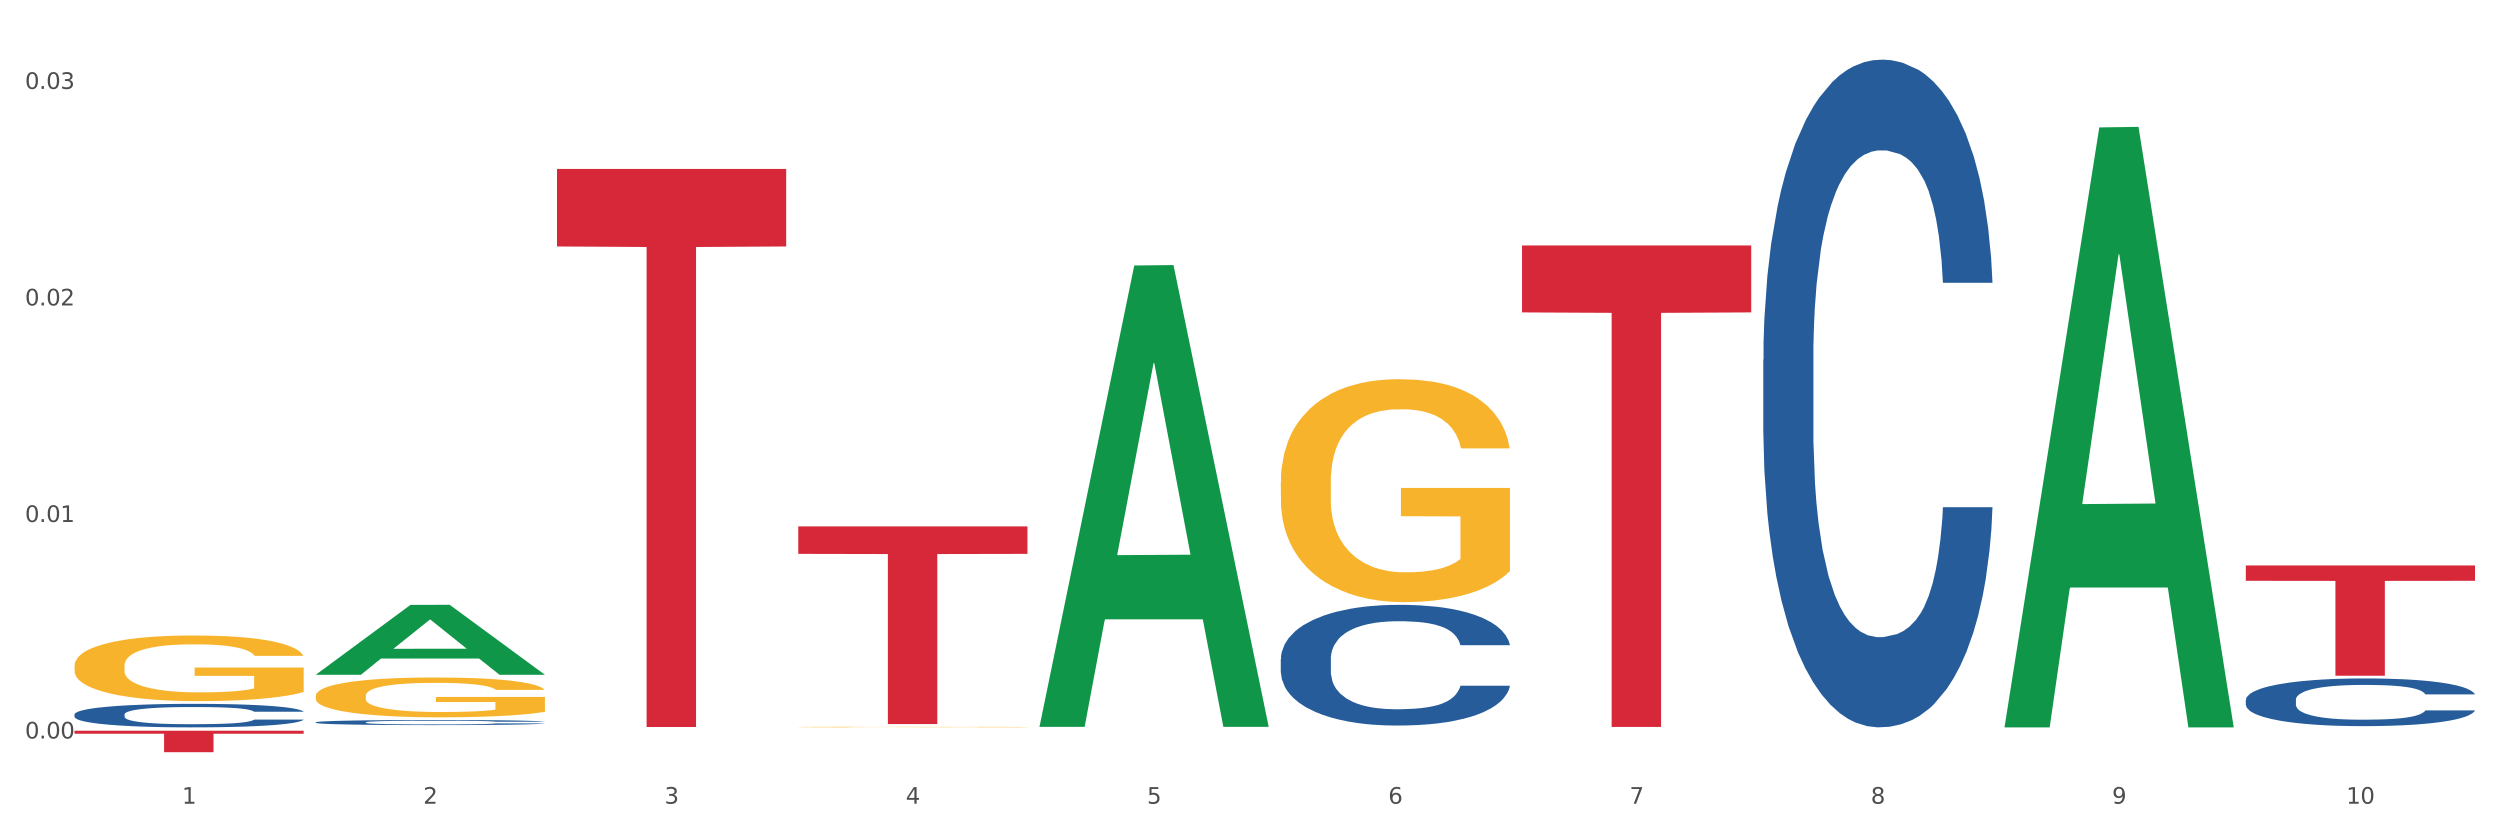 <?xml version="1.0" encoding="utf-8" standalone="no"?>
<!DOCTYPE svg PUBLIC "-//W3C//DTD SVG 1.1//EN"
  "http://www.w3.org/Graphics/SVG/1.1/DTD/svg11.dtd">
<svg xmlns:xlink="http://www.w3.org/1999/xlink" width="1080pt" height="360pt" viewBox="0 0 1080 360" xmlns="http://www.w3.org/2000/svg" version="1.1">
 <rect x="0" y="0" width="1080" height="360" fill="#333333" stroke="none"/>
 <defs>
  <style type="text/css">*{stroke-linejoin: round; stroke-linecap: butt}</style>
 </defs>
 <g id="figure_1">
  <g id="patch_1">
   <path d="M 0 360 
L 1080 360 
L 1080 0 
L 0 0 
z
" style="fill: #ffffff; stroke: #ffffff; stroke-linejoin: miter"/>
  </g>
  <g id="axes_1">
   <g id="matplotlib.axis_1">
    <g id="xtick_1">
     <g id="text_1">
      <!-- 1 -->
      <g style="fill: #4d4d4d" transform="translate(78.627 347.204) scale(0.096 -0.096)">
       <defs>
        <path id="DejaVuSans-31" d="M 794 531 
L 1825 531 
L 1825 4091 
L 703 3866 
L 703 4441 
L 1819 4666 
L 2450 4666 
L 2450 531 
L 3481 531 
L 3481 0 
L 794 0 
L 794 531 
z
" transform="scale(0.016)"/>
       </defs>
       <use xlink:href="#DejaVuSans-31"/>
      </g>
     </g>
    </g>
    <g id="xtick_2">
     <g id="text_2">
      <!-- 2 -->
      <g style="fill: #4d4d4d" transform="translate(182.851 347.204) scale(0.096 -0.096)">
       <defs>
        <path id="DejaVuSans-32" d="M 1228 531 
L 3431 531 
L 3431 0 
L 469 0 
L 469 531 
Q 828 903 1448 1529 
Q 2069 2156 2228 2338 
Q 2531 2678 2651 2914 
Q 2772 3150 2772 3378 
Q 2772 3750 2511 3984 
Q 2250 4219 1831 4219 
Q 1534 4219 1204 4116 
Q 875 4013 500 3803 
L 500 4441 
Q 881 4594 1212 4672 
Q 1544 4750 1819 4750 
Q 2544 4750 2975 4387 
Q 3406 4025 3406 3419 
Q 3406 3131 3298 2873 
Q 3191 2616 2906 2266 
Q 2828 2175 2409 1742 
Q 1991 1309 1228 531 
z
" transform="scale(0.016)"/>
       </defs>
       <use xlink:href="#DejaVuSans-32"/>
      </g>
     </g>
    </g>
    <g id="xtick_3">
     <g id="text_3">
      <!-- 3 -->
      <g style="fill: #4d4d4d" transform="translate(287.074 347.204) scale(0.096 -0.096)">
       <defs>
        <path id="DejaVuSans-33" d="M 2597 2516 
Q 3050 2419 3304 2112 
Q 3559 1806 3559 1356 
Q 3559 666 3084 287 
Q 2609 -91 1734 -91 
Q 1441 -91 1130 -33 
Q 819 25 488 141 
L 488 750 
Q 750 597 1062 519 
Q 1375 441 1716 441 
Q 2309 441 2620 675 
Q 2931 909 2931 1356 
Q 2931 1769 2642 2001 
Q 2353 2234 1838 2234 
L 1294 2234 
L 1294 2753 
L 1863 2753 
Q 2328 2753 2575 2939 
Q 2822 3125 2822 3475 
Q 2822 3834 2567 4026 
Q 2313 4219 1838 4219 
Q 1578 4219 1281 4162 
Q 984 4106 628 3988 
L 628 4550 
Q 988 4650 1302 4700 
Q 1616 4750 1894 4750 
Q 2613 4750 3031 4423 
Q 3450 4097 3450 3541 
Q 3450 3153 3228 2886 
Q 3006 2619 2597 2516 
z
" transform="scale(0.016)"/>
       </defs>
       <use xlink:href="#DejaVuSans-33"/>
      </g>
     </g>
    </g>
    <g id="xtick_4">
     <g id="text_4">
      <!-- 4 -->
      <g style="fill: #4d4d4d" transform="translate(391.298 347.204) scale(0.096 -0.096)">
       <defs>
        <path id="DejaVuSans-34" d="M 2419 4116 
L 825 1625 
L 2419 1625 
L 2419 4116 
z
M 2253 4666 
L 3047 4666 
L 3047 1625 
L 3713 1625 
L 3713 1100 
L 3047 1100 
L 3047 0 
L 2419 0 
L 2419 1100 
L 313 1100 
L 313 1709 
L 2253 4666 
z
" transform="scale(0.016)"/>
       </defs>
       <use xlink:href="#DejaVuSans-34"/>
      </g>
     </g>
    </g>
    <g id="xtick_5">
     <g id="text_5">
      <!-- 5 -->
      <g style="fill: #4d4d4d" transform="translate(495.522 347.204) scale(0.096 -0.096)">
       <defs>
        <path id="DejaVuSans-35" d="M 691 4666 
L 3169 4666 
L 3169 4134 
L 1269 4134 
L 1269 2991 
Q 1406 3038 1543 3061 
Q 1681 3084 1819 3084 
Q 2600 3084 3056 2656 
Q 3513 2228 3513 1497 
Q 3513 744 3044 326 
Q 2575 -91 1722 -91 
Q 1428 -91 1123 -41 
Q 819 9 494 109 
L 494 744 
Q 775 591 1075 516 
Q 1375 441 1709 441 
Q 2250 441 2565 725 
Q 2881 1009 2881 1497 
Q 2881 1984 2565 2268 
Q 2250 2553 1709 2553 
Q 1456 2553 1204 2497 
Q 953 2441 691 2322 
L 691 4666 
z
" transform="scale(0.016)"/>
       </defs>
       <use xlink:href="#DejaVuSans-35"/>
      </g>
     </g>
    </g>
    <g id="xtick_6">
     <g id="text_6">
      <!-- 6 -->
      <g style="fill: #4d4d4d" transform="translate(599.745 347.204) scale(0.096 -0.096)">
       <defs>
        <path id="DejaVuSans-36" d="M 2113 2584 
Q 1688 2584 1439 2293 
Q 1191 2003 1191 1497 
Q 1191 994 1439 701 
Q 1688 409 2113 409 
Q 2538 409 2786 701 
Q 3034 994 3034 1497 
Q 3034 2003 2786 2293 
Q 2538 2584 2113 2584 
z
M 3366 4563 
L 3366 3988 
Q 3128 4100 2886 4159 
Q 2644 4219 2406 4219 
Q 1781 4219 1451 3797 
Q 1122 3375 1075 2522 
Q 1259 2794 1537 2939 
Q 1816 3084 2150 3084 
Q 2853 3084 3261 2657 
Q 3669 2231 3669 1497 
Q 3669 778 3244 343 
Q 2819 -91 2113 -91 
Q 1303 -91 875 529 
Q 447 1150 447 2328 
Q 447 3434 972 4092 
Q 1497 4750 2381 4750 
Q 2619 4750 2861 4703 
Q 3103 4656 3366 4563 
z
" transform="scale(0.016)"/>
       </defs>
       <use xlink:href="#DejaVuSans-36"/>
      </g>
     </g>
    </g>
    <g id="xtick_7">
     <g id="text_7">
      <!-- 7 -->
      <g style="fill: #4d4d4d" transform="translate(703.969 347.204) scale(0.096 -0.096)">
       <defs>
        <path id="DejaVuSans-37" d="M 525 4666 
L 3525 4666 
L 3525 4397 
L 1831 0 
L 1172 0 
L 2766 4134 
L 525 4134 
L 525 4666 
z
" transform="scale(0.016)"/>
       </defs>
       <use xlink:href="#DejaVuSans-37"/>
      </g>
     </g>
    </g>
    <g id="xtick_8">
     <g id="text_8">
      <!-- 8 -->
      <g style="fill: #4d4d4d" transform="translate(808.193 347.204) scale(0.096 -0.096)">
       <defs>
        <path id="DejaVuSans-38" d="M 2034 2216 
Q 1584 2216 1326 1975 
Q 1069 1734 1069 1313 
Q 1069 891 1326 650 
Q 1584 409 2034 409 
Q 2484 409 2743 651 
Q 3003 894 3003 1313 
Q 3003 1734 2745 1975 
Q 2488 2216 2034 2216 
z
M 1403 2484 
Q 997 2584 770 2862 
Q 544 3141 544 3541 
Q 544 4100 942 4425 
Q 1341 4750 2034 4750 
Q 2731 4750 3128 4425 
Q 3525 4100 3525 3541 
Q 3525 3141 3298 2862 
Q 3072 2584 2669 2484 
Q 3125 2378 3379 2068 
Q 3634 1759 3634 1313 
Q 3634 634 3220 271 
Q 2806 -91 2034 -91 
Q 1263 -91 848 271 
Q 434 634 434 1313 
Q 434 1759 690 2068 
Q 947 2378 1403 2484 
z
M 1172 3481 
Q 1172 3119 1398 2916 
Q 1625 2713 2034 2713 
Q 2441 2713 2670 2916 
Q 2900 3119 2900 3481 
Q 2900 3844 2670 4047 
Q 2441 4250 2034 4250 
Q 1625 4250 1398 4047 
Q 1172 3844 1172 3481 
z
" transform="scale(0.016)"/>
       </defs>
       <use xlink:href="#DejaVuSans-38"/>
      </g>
     </g>
    </g>
    <g id="xtick_9">
     <g id="text_9">
      <!-- 9 -->
      <g style="fill: #4d4d4d" transform="translate(912.416 347.204) scale(0.096 -0.096)">
       <defs>
        <path id="DejaVuSans-39" d="M 703 97 
L 703 672 
Q 941 559 1184 500 
Q 1428 441 1663 441 
Q 2288 441 2617 861 
Q 2947 1281 2994 2138 
Q 2813 1869 2534 1725 
Q 2256 1581 1919 1581 
Q 1219 1581 811 2004 
Q 403 2428 403 3163 
Q 403 3881 828 4315 
Q 1253 4750 1959 4750 
Q 2769 4750 3195 4129 
Q 3622 3509 3622 2328 
Q 3622 1225 3098 567 
Q 2575 -91 1691 -91 
Q 1453 -91 1209 -44 
Q 966 3 703 97 
z
M 1959 2075 
Q 2384 2075 2632 2365 
Q 2881 2656 2881 3163 
Q 2881 3666 2632 3958 
Q 2384 4250 1959 4250 
Q 1534 4250 1286 3958 
Q 1038 3666 1038 3163 
Q 1038 2656 1286 2365 
Q 1534 2075 1959 2075 
z
" transform="scale(0.016)"/>
       </defs>
       <use xlink:href="#DejaVuSans-39"/>
      </g>
     </g>
    </g>
    <g id="xtick_10">
     <g id="text_10">
      <!-- 10 -->
      <g style="fill: #4d4d4d" transform="translate(1013.586 347.204) scale(0.096 -0.096)">
       <defs>
        <path id="DejaVuSans-30" d="M 2034 4250 
Q 1547 4250 1301 3770 
Q 1056 3291 1056 2328 
Q 1056 1369 1301 889 
Q 1547 409 2034 409 
Q 2525 409 2770 889 
Q 3016 1369 3016 2328 
Q 3016 3291 2770 3770 
Q 2525 4250 2034 4250 
z
M 2034 4750 
Q 2819 4750 3233 4129 
Q 3647 3509 3647 2328 
Q 3647 1150 3233 529 
Q 2819 -91 2034 -91 
Q 1250 -91 836 529 
Q 422 1150 422 2328 
Q 422 3509 836 4129 
Q 1250 4750 2034 4750 
z
" transform="scale(0.016)"/>
       </defs>
       <use xlink:href="#DejaVuSans-31"/>
       <use xlink:href="#DejaVuSans-30" transform="translate(63.623 0)"/>
      </g>
     </g>
    </g>
    <g id="xtick_11"/>
    <g id="xtick_12"/>
    <g id="xtick_13"/>
    <g id="xtick_14"/>
    <g id="xtick_15"/>
    <g id="xtick_16"/>
    <g id="xtick_17"/>
    <g id="xtick_18"/>
    <g id="xtick_19"/>
   </g>
   <g id="matplotlib.axis_2">
    <g id="ytick_1">
     <g id="text_11">
      <!-- 0.00 -->
      <g style="fill: #4d4d4d" transform="translate(10.8 319.031) scale(0.096 -0.096)">
       <defs>
        <path id="DejaVuSans-2e" d="M 684 794 
L 1344 794 
L 1344 0 
L 684 0 
L 684 794 
z
" transform="scale(0.016)"/>
       </defs>
       <use xlink:href="#DejaVuSans-30"/>
       <use xlink:href="#DejaVuSans-2e" transform="translate(63.623 0)"/>
       <use xlink:href="#DejaVuSans-30" transform="translate(95.41 0)"/>
       <use xlink:href="#DejaVuSans-30" transform="translate(159.033 0)"/>
      </g>
     </g>
    </g>
    <g id="ytick_2">
     <g id="text_12">
      <!-- 0.01 -->
      <g style="fill: #4d4d4d" transform="translate(10.8 225.491) scale(0.096 -0.096)">
       <use xlink:href="#DejaVuSans-30"/>
       <use xlink:href="#DejaVuSans-2e" transform="translate(63.623 0)"/>
       <use xlink:href="#DejaVuSans-30" transform="translate(95.41 0)"/>
       <use xlink:href="#DejaVuSans-31" transform="translate(159.033 0)"/>
      </g>
     </g>
    </g>
    <g id="ytick_3">
     <g id="text_13">
      <!-- 0.02 -->
      <g style="fill: #4d4d4d" transform="translate(10.8 131.952) scale(0.096 -0.096)">
       <use xlink:href="#DejaVuSans-30"/>
       <use xlink:href="#DejaVuSans-2e" transform="translate(63.623 0)"/>
       <use xlink:href="#DejaVuSans-30" transform="translate(95.41 0)"/>
       <use xlink:href="#DejaVuSans-32" transform="translate(159.033 0)"/>
      </g>
     </g>
    </g>
    <g id="ytick_4">
     <g id="text_14">
      <!-- 0.03 -->
      <g style="fill: #4d4d4d" transform="translate(10.8 38.413) scale(0.096 -0.096)">
       <use xlink:href="#DejaVuSans-30"/>
       <use xlink:href="#DejaVuSans-2e" transform="translate(63.623 0)"/>
       <use xlink:href="#DejaVuSans-30" transform="translate(95.41 0)"/>
       <use xlink:href="#DejaVuSans-33" transform="translate(159.033 0)"/>
      </g>
     </g>
    </g>
    <g id="ytick_5"/>
    <g id="ytick_6"/>
    <g id="ytick_7"/>
   </g>
   <g id="PolyCollection_1">
    <path d="M 136.399 291.465 
L 136.501 291.436 
L 177.331 261.305 
L 194.275 261.277 
L 235.411 291.521 
L 215.813 291.521 
L 206.932 284.479 
L 164.775 284.479 
L 164.469 284.592 
L 155.895 291.521 
L 136.399 291.521 
L 136.399 291.465 
L 170.083 280.275 
L 201.624 280.247 
L 186.007 267.723 
L 185.803 267.666 
L 185.599 267.752 
L 169.981 280.247 
L 170.083 280.275 
L 136.399 291.465 
z
" clip-path="url(#pe5f09c8f27)" style="fill: #109648"/>
    <path d="M 344.846 227.404 
L 443.858 227.404 
L 443.858 239.271 
L 404.91 239.351 
L 404.91 312.801 
L 383.559 312.801 
L 383.559 239.351 
L 344.846 239.271 
L 344.846 227.484 
L 344.846 227.404 
z
" clip-path="url(#pe5f09c8f27)" style="fill: #d62839"/>
    <path d="M 657.517 106.054 
L 756.529 106.054 
L 756.529 134.958 
L 717.581 135.154 
L 717.581 314.047 
L 696.23 314.047 
L 696.23 135.154 
L 657.517 134.958 
L 657.517 106.25 
L 657.517 106.054 
z
" clip-path="url(#pe5f09c8f27)" style="fill: #d62839"/>
    <path d="M 970.188 244.287 
L 1069.2 244.287 
L 1069.2 250.908 
L 1030.252 250.952 
L 1030.252 291.928 
L 1008.901 291.928 
L 1008.901 250.952 
L 970.188 250.908 
L 970.188 244.332 
L 970.188 244.287 
z
" clip-path="url(#pe5f09c8f27)" style="fill: #d62839"/>
    <path d="M 32.175 287.64 
L 32.292 287.614 
L 32.292 286.681 
L 32.526 285.878 
L 33.695 283.935 
L 35.448 282.329 
L 36.734 281.474 
L 38.02 280.775 
L 39.54 280.075 
L 41.41 279.35 
L 44.8 278.287 
L 46.904 277.743 
L 49.476 277.173 
L 54.152 276.344 
L 57.542 275.878 
L 61.049 275.49 
L 66.777 275.023 
L 70.517 274.816 
L 74.492 274.66 
L 79.285 274.557 
L 82.909 274.531 
L 90.858 274.609 
L 97.638 274.842 
L 100.911 275.023 
L 105.119 275.334 
L 107.34 275.541 
L 110.964 275.956 
L 114.705 276.5 
L 117.277 276.966 
L 121.134 277.847 
L 124.057 278.728 
L 126.745 279.816 
L 128.148 280.567 
L 129.2 281.267 
L 130.135 282.07 
L 131.071 283.339 
L 110.029 283.339 
L 109.211 282.433 
L 107.925 281.578 
L 106.054 280.749 
L 104.418 280.231 
L 101.612 279.583 
L 99.041 279.168 
L 96.352 278.857 
L 93.079 278.598 
L 90.507 278.469 
L 86.883 278.365 
L 79.752 278.391 
L 74.96 278.598 
L 71.686 278.857 
L 69.582 279.091 
L 67.712 279.35 
L 65.608 279.712 
L 63.153 280.256 
L 61.399 280.749 
L 59.646 281.37 
L 58.243 281.992 
L 56.957 282.718 
L 55.905 283.495 
L 55.087 284.298 
L 54.386 285.282 
L 53.801 286.915 
L 53.801 290.464 
L 54.035 291.267 
L 54.619 292.329 
L 55.321 293.132 
L 56.49 294.091 
L 57.542 294.739 
L 59.529 295.671 
L 61.75 296.448 
L 63.504 296.941 
L 65.257 297.355 
L 68.296 297.925 
L 71.686 298.391 
L 74.609 298.676 
L 78.583 298.936 
L 81.272 299.039 
L 83.61 299.091 
L 89.338 299.091 
L 93.429 299.013 
L 97.988 298.832 
L 101.495 298.599 
L 104.418 298.314 
L 107.691 297.847 
L 109.795 297.407 
L 109.795 291.992 
L 84.078 291.966 
L 84.078 288.365 
L 131.187 288.365 
L 131.187 298.936 
L 129.2 299.48 
L 126.979 299.972 
L 124.641 300.412 
L 121.134 300.956 
L 116.926 301.474 
L 113.185 301.837 
L 109.211 302.148 
L 104.535 302.433 
L 98.456 302.692 
L 94.715 302.796 
L 90.039 302.873 
L 84.545 302.899 
L 79.752 302.847 
L 75.076 302.718 
L 70.167 302.485 
L 65.374 302.148 
L 61.75 301.811 
L 58.126 301.397 
L 54.269 300.853 
L 51.229 300.334 
L 48.891 299.868 
L 46.32 299.272 
L 43.514 298.495 
L 41.41 297.796 
L 39.54 297.07 
L 37.552 296.138 
L 36.15 295.334 
L 34.747 294.324 
L 33.928 293.573 
L 32.993 292.407 
L 32.292 290.775 
L 32.175 287.64 
z
" clip-path="url(#pe5f09c8f27)" style="fill: #f7b32b"/>
    <path d="M 32.175 308.626 
L 32.292 308.617 
L 32.292 308.357 
L 32.643 308.004 
L 33.931 307.354 
L 35.569 306.862 
L 38.378 306.286 
L 39.899 306.045 
L 41.889 305.776 
L 45.985 305.339 
L 50.667 304.968 
L 53.944 304.763 
L 56.401 304.633 
L 61.902 304.401 
L 65.062 304.299 
L 68.339 304.216 
L 71.148 304.16 
L 75.829 304.095 
L 79.575 304.067 
L 83.905 304.058 
L 87.533 304.067 
L 92.331 304.104 
L 99.354 304.216 
L 102.045 304.281 
L 105.674 304.392 
L 109.419 304.541 
L 112.462 304.689 
L 115.973 304.903 
L 119.601 305.181 
L 123.112 305.534 
L 125.57 305.859 
L 127.559 306.203 
L 129.315 306.62 
L 130.602 307.075 
L 131.187 307.456 
L 109.77 307.456 
L 109.185 307.113 
L 108.014 306.741 
L 106.844 306.49 
L 105.557 306.286 
L 103.567 306.054 
L 101.811 305.906 
L 98.886 305.729 
L 96.194 305.618 
L 93.97 305.553 
L 91.278 305.497 
L 85.543 305.441 
L 81.447 305.441 
L 78.872 305.46 
L 75.712 305.506 
L 73.021 305.571 
L 69.861 305.683 
L 67.403 305.803 
L 64.945 305.961 
L 63.541 306.073 
L 61.434 306.277 
L 60.03 306.444 
L 58.157 306.732 
L 57.104 306.936 
L 55.231 307.465 
L 54.412 307.855 
L 54.061 308.125 
L 53.827 308.422 
L 53.827 309.87 
L 54.529 310.52 
L 55.114 310.799 
L 56.05 311.114 
L 57.806 311.523 
L 60.381 311.922 
L 63.072 312.21 
L 65.296 312.386 
L 67.403 312.516 
L 69.509 312.619 
L 72.084 312.711 
L 74.191 312.767 
L 77.351 312.823 
L 81.096 312.851 
L 84.022 312.851 
L 89.991 312.804 
L 92.683 312.758 
L 95.257 312.693 
L 98.066 312.591 
L 100.29 312.479 
L 101.577 312.396 
L 103.684 312.219 
L 105.322 312.034 
L 106.727 311.82 
L 107.663 311.634 
L 108.717 311.356 
L 109.536 311.04 
L 109.77 310.873 
L 131.187 310.873 
L 130.719 311.207 
L 129.9 311.532 
L 128.262 311.969 
L 126.974 312.219 
L 124.985 312.526 
L 122.878 312.786 
L 119.952 313.073 
L 117.26 313.287 
L 114.451 313.473 
L 111.408 313.64 
L 105.908 313.872 
L 103.918 313.937 
L 99.705 314.048 
L 96.428 314.113 
L 91.629 314.178 
L 86.714 314.216 
L 81.564 314.225 
L 77 314.206 
L 71.967 314.151 
L 68.807 314.095 
L 65.296 314.011 
L 61.2 313.881 
L 57.338 313.723 
L 53.71 313.538 
L 50.316 313.324 
L 47.156 313.083 
L 43.059 312.684 
L 40.016 312.294 
L 37.793 311.931 
L 36.271 311.625 
L 34.75 311.235 
L 33.931 310.966 
L 32.643 310.316 
L 32.175 309.712 
L 32.175 308.626 
z
" clip-path="url(#pe5f09c8f27)" style="fill: #255c99"/>
    <path d="M 553.293 208.316 
L 553.41 208.228 
L 553.41 205.061 
L 553.644 202.334 
L 554.813 195.736 
L 556.566 190.282 
L 557.852 187.379 
L 559.138 185.003 
L 560.658 182.628 
L 562.528 180.165 
L 565.918 176.558 
L 568.022 174.711 
L 570.594 172.775 
L 575.27 169.96 
L 578.66 168.377 
L 582.167 167.057 
L 587.895 165.474 
L 591.636 164.77 
L 595.61 164.242 
L 600.403 163.89 
L 604.027 163.802 
L 611.976 164.066 
L 618.756 164.858 
L 622.029 165.474 
L 626.237 166.529 
L 628.458 167.233 
L 632.082 168.641 
L 635.823 170.488 
L 638.395 172.072 
L 642.252 175.063 
L 645.175 178.054 
L 647.863 181.748 
L 649.266 184.3 
L 650.318 186.675 
L 651.253 189.402 
L 652.189 193.712 
L 631.147 193.712 
L 630.329 190.633 
L 629.043 187.73 
L 627.173 184.915 
L 625.536 183.156 
L 622.73 180.957 
L 620.159 179.549 
L 617.47 178.493 
L 614.197 177.614 
L 611.625 177.174 
L 608.001 176.822 
L 600.87 176.91 
L 596.078 177.614 
L 592.805 178.493 
L 590.7 179.285 
L 588.83 180.165 
L 586.726 181.397 
L 584.271 183.244 
L 582.518 184.915 
L 580.764 187.027 
L 579.361 189.138 
L 578.075 191.601 
L 577.023 194.24 
L 576.205 196.967 
L 575.504 200.31 
L 574.919 205.852 
L 574.919 217.904 
L 575.153 220.632 
L 575.737 224.238 
L 576.439 226.965 
L 577.608 230.22 
L 578.66 232.42 
L 580.647 235.587 
L 582.868 238.226 
L 584.622 239.897 
L 586.375 241.305 
L 589.415 243.24 
L 592.805 244.824 
L 595.727 245.791 
L 599.702 246.671 
L 602.39 247.023 
L 604.728 247.199 
L 610.456 247.199 
L 614.548 246.935 
L 619.107 246.319 
L 622.613 245.527 
L 625.536 244.56 
L 628.809 242.976 
L 630.913 241.481 
L 630.913 223.095 
L 605.196 223.007 
L 605.196 210.779 
L 652.306 210.779 
L 652.306 246.671 
L 650.318 248.518 
L 648.097 250.19 
L 645.759 251.685 
L 642.252 253.533 
L 638.044 255.292 
L 634.303 256.524 
L 630.329 257.579 
L 625.653 258.547 
L 619.574 259.427 
L 615.833 259.779 
L 611.158 260.042 
L 605.663 260.13 
L 600.87 259.955 
L 596.195 259.515 
L 591.285 258.723 
L 586.492 257.579 
L 582.868 256.436 
L 579.244 255.028 
L 575.387 253.181 
L 572.347 251.421 
L 570.009 249.838 
L 567.438 247.815 
L 564.632 245.175 
L 562.528 242.8 
L 560.658 240.337 
L 558.67 237.17 
L 557.268 234.443 
L 555.865 231.012 
L 555.047 228.461 
L 554.111 224.502 
L 553.41 218.96 
L 553.293 208.316 
z
" clip-path="url(#pe5f09c8f27)" style="fill: #f7b32b"/>
    <path d="M 344.846 314.082 
L 344.963 314.082 
L 344.963 314.073 
L 345.197 314.066 
L 346.366 314.048 
L 348.119 314.033 
L 349.405 314.025 
L 350.691 314.018 
L 352.21 314.012 
L 354.081 314.005 
L 357.471 313.995 
L 359.575 313.99 
L 362.147 313.985 
L 366.823 313.977 
L 370.213 313.972 
L 373.72 313.969 
L 379.448 313.965 
L 383.188 313.963 
L 387.163 313.961 
L 391.956 313.96 
L 395.579 313.96 
L 403.529 313.961 
L 410.309 313.963 
L 413.582 313.965 
L 417.79 313.967 
L 420.011 313.969 
L 423.635 313.973 
L 427.376 313.978 
L 429.947 313.983 
L 433.805 313.991 
L 436.728 313.999 
L 439.416 314.009 
L 440.819 314.016 
L 441.871 314.023 
L 442.806 314.03 
L 443.741 314.042 
L 422.7 314.042 
L 421.882 314.034 
L 420.596 314.026 
L 418.725 314.018 
L 417.089 314.013 
L 414.283 314.007 
L 411.711 314.003 
L 409.023 314 
L 405.75 313.998 
L 403.178 313.997 
L 399.554 313.996 
L 392.423 313.996 
L 387.63 313.998 
L 384.357 314 
L 382.253 314.002 
L 380.383 314.005 
L 378.279 314.008 
L 375.824 314.013 
L 374.07 314.018 
L 372.317 314.024 
L 370.914 314.03 
L 369.628 314.036 
L 368.576 314.044 
L 367.758 314.051 
L 367.056 314.06 
L 366.472 314.076 
L 366.472 314.109 
L 366.706 314.116 
L 367.29 314.126 
L 367.992 314.134 
L 369.161 314.143 
L 370.213 314.149 
L 372.2 314.157 
L 374.421 314.165 
L 376.174 314.169 
L 377.928 314.173 
L 380.967 314.178 
L 384.357 314.183 
L 387.28 314.185 
L 391.254 314.188 
L 393.943 314.189 
L 396.281 314.189 
L 402.009 314.189 
L 406.1 314.189 
L 410.659 314.187 
L 414.166 314.185 
L 417.089 314.182 
L 420.362 314.178 
L 422.466 314.174 
L 422.466 314.123 
L 396.748 314.123 
L 396.748 314.089 
L 443.858 314.089 
L 443.858 314.188 
L 441.871 314.193 
L 439.65 314.197 
L 437.312 314.202 
L 433.805 314.207 
L 429.597 314.212 
L 425.856 314.215 
L 421.882 314.218 
L 417.206 314.22 
L 411.127 314.223 
L 407.386 314.224 
L 402.71 314.225 
L 397.216 314.225 
L 392.423 314.224 
L 387.747 314.223 
L 382.838 314.221 
L 378.045 314.218 
L 374.421 314.215 
L 370.797 314.211 
L 366.94 314.206 
L 363.9 314.201 
L 361.562 314.197 
L 358.99 314.191 
L 356.185 314.184 
L 354.081 314.177 
L 352.21 314.17 
L 350.223 314.162 
L 348.82 314.154 
L 347.418 314.145 
L 346.599 314.138 
L 345.664 314.127 
L 344.963 314.112 
L 344.846 314.082 
z
" clip-path="url(#pe5f09c8f27)" style="fill: #f7b32b"/>
    <path d="M 240.622 72.974 
L 339.635 72.974 
L 339.635 106.477 
L 300.687 106.704 
L 300.687 314.064 
L 279.336 314.064 
L 279.336 106.704 
L 240.622 106.477 
L 240.622 73.2 
L 240.622 72.974 
z
" clip-path="url(#pe5f09c8f27)" style="fill: #d62839"/>
    <path d="M 136.399 312.032 
L 136.516 312.03 
L 136.516 311.974 
L 136.867 311.898 
L 138.154 311.757 
L 139.793 311.65 
L 142.602 311.526 
L 144.123 311.473 
L 146.113 311.415 
L 150.209 311.32 
L 154.89 311.24 
L 158.167 311.196 
L 160.625 311.168 
L 166.126 311.117 
L 169.286 311.095 
L 172.563 311.077 
L 175.372 311.065 
L 180.053 311.051 
L 183.798 311.045 
L 188.129 311.043 
L 191.757 311.045 
L 196.555 311.053 
L 203.577 311.077 
L 206.269 311.091 
L 209.897 311.115 
L 213.642 311.148 
L 216.685 311.18 
L 220.196 311.226 
L 223.824 311.286 
L 227.336 311.363 
L 229.793 311.433 
L 231.783 311.508 
L 233.538 311.598 
L 234.826 311.697 
L 235.411 311.779 
L 213.993 311.779 
L 213.408 311.705 
L 212.238 311.624 
L 211.068 311.57 
L 209.78 311.526 
L 207.791 311.475 
L 206.035 311.443 
L 203.109 311.405 
L 200.417 311.381 
L 198.194 311.367 
L 195.502 311.355 
L 189.767 311.343 
L 185.671 311.343 
L 183.096 311.347 
L 179.936 311.357 
L 177.244 311.371 
L 174.084 311.395 
L 171.626 311.421 
L 169.169 311.455 
L 167.764 311.479 
L 165.658 311.524 
L 164.253 311.56 
L 162.381 311.622 
L 161.327 311.666 
L 159.455 311.781 
L 158.635 311.866 
L 158.284 311.924 
L 158.05 311.988 
L 158.05 312.302 
L 158.752 312.443 
L 159.338 312.503 
L 160.274 312.571 
L 162.029 312.66 
L 164.604 312.746 
L 167.296 312.809 
L 169.52 312.847 
L 171.626 312.875 
L 173.733 312.897 
L 176.308 312.917 
L 178.415 312.929 
L 181.575 312.942 
L 185.32 312.948 
L 188.246 312.948 
L 194.214 312.937 
L 196.906 312.927 
L 199.481 312.913 
L 202.29 312.891 
L 204.514 312.867 
L 205.801 312.849 
L 207.908 312.811 
L 209.546 312.771 
L 210.951 312.724 
L 211.887 312.684 
L 212.94 312.624 
L 213.759 312.555 
L 213.993 312.519 
L 235.411 312.519 
L 234.943 312.592 
L 234.124 312.662 
L 232.485 312.756 
L 231.198 312.811 
L 229.208 312.877 
L 227.102 312.933 
L 224.176 312.996 
L 221.484 313.042 
L 218.675 313.082 
L 215.632 313.118 
L 210.131 313.169 
L 208.142 313.183 
L 203.928 313.207 
L 200.651 313.221 
L 195.853 313.235 
L 190.937 313.243 
L 185.788 313.245 
L 181.223 313.241 
L 176.191 313.229 
L 173.031 313.217 
L 169.52 313.199 
L 165.424 313.171 
L 161.561 313.137 
L 157.933 313.096 
L 154.539 313.05 
L 151.379 312.998 
L 147.283 312.911 
L 144.24 312.827 
L 142.016 312.748 
L 140.495 312.682 
L 138.973 312.598 
L 138.154 312.539 
L 136.867 312.398 
L 136.399 312.268 
L 136.399 312.032 
z
" clip-path="url(#pe5f09c8f27)" style="fill: #255c99"/>
    <path d="M 136.399 300.63 
L 136.516 300.614 
L 136.516 300.049 
L 136.749 299.562 
L 137.918 298.383 
L 139.672 297.409 
L 140.958 296.891 
L 142.244 296.467 
L 143.763 296.042 
L 145.634 295.602 
L 149.024 294.958 
L 151.128 294.628 
L 153.699 294.283 
L 158.375 293.78 
L 161.765 293.497 
L 165.272 293.261 
L 171 292.978 
L 174.741 292.853 
L 178.716 292.759 
L 183.508 292.696 
L 187.132 292.68 
L 195.081 292.727 
L 201.861 292.868 
L 205.135 292.978 
L 209.343 293.167 
L 211.564 293.293 
L 215.188 293.544 
L 218.928 293.874 
L 221.5 294.157 
L 225.358 294.691 
L 228.28 295.225 
L 230.969 295.885 
L 232.372 296.341 
L 233.424 296.765 
L 234.359 297.252 
L 235.294 298.022 
L 214.253 298.022 
L 213.434 297.472 
L 212.148 296.954 
L 210.278 296.451 
L 208.641 296.137 
L 205.836 295.744 
L 203.264 295.492 
L 200.576 295.304 
L 197.302 295.147 
L 194.731 295.068 
L 191.107 295.005 
L 183.976 295.021 
L 179.183 295.147 
L 175.91 295.304 
L 173.806 295.445 
L 171.936 295.602 
L 169.831 295.822 
L 167.377 296.152 
L 165.623 296.451 
L 163.87 296.828 
L 162.467 297.205 
L 161.181 297.645 
L 160.129 298.116 
L 159.311 298.603 
L 158.609 299.2 
L 158.025 300.19 
L 158.025 302.343 
L 158.259 302.83 
L 158.843 303.474 
L 159.544 303.961 
L 160.713 304.542 
L 161.765 304.935 
L 163.753 305.501 
L 165.974 305.972 
L 167.727 306.271 
L 169.481 306.522 
L 172.52 306.868 
L 175.91 307.151 
L 178.833 307.323 
L 182.807 307.481 
L 185.496 307.543 
L 187.834 307.575 
L 193.562 307.575 
L 197.653 307.528 
L 202.212 307.418 
L 205.719 307.276 
L 208.641 307.103 
L 211.915 306.821 
L 214.019 306.554 
L 214.019 303.27 
L 188.301 303.254 
L 188.301 301.07 
L 235.411 301.07 
L 235.411 307.481 
L 233.424 307.81 
L 231.203 308.109 
L 228.865 308.376 
L 225.358 308.706 
L 221.15 309.02 
L 217.409 309.24 
L 213.434 309.429 
L 208.758 309.602 
L 202.68 309.759 
L 198.939 309.822 
L 194.263 309.869 
L 188.769 309.884 
L 183.976 309.853 
L 179.3 309.774 
L 174.39 309.633 
L 169.598 309.429 
L 165.974 309.225 
L 162.35 308.973 
L 158.492 308.643 
L 155.453 308.329 
L 153.115 308.046 
L 150.543 307.685 
L 147.738 307.213 
L 145.634 306.789 
L 143.763 306.349 
L 141.776 305.784 
L 140.373 305.297 
L 138.97 304.684 
L 138.152 304.228 
L 137.217 303.521 
L 136.516 302.531 
L 136.399 300.63 
z
" clip-path="url(#pe5f09c8f27)" style="fill: #f7b32b"/>
    <path d="M 761.74 155.371 
L 761.857 155.108 
L 761.857 147.732 
L 762.208 137.721 
L 763.496 119.28 
L 765.134 105.318 
L 767.943 88.985 
L 769.465 82.135 
L 771.454 74.496 
L 775.551 62.114 
L 780.232 51.576 
L 783.509 45.781 
L 785.967 42.093 
L 791.467 35.507 
L 794.627 32.609 
L 797.904 30.238 
L 800.713 28.657 
L 805.395 26.813 
L 809.14 26.023 
L 813.47 25.759 
L 817.098 26.023 
L 821.897 27.077 
L 828.919 30.238 
L 831.611 32.082 
L 835.239 35.243 
L 838.984 39.458 
L 842.027 43.673 
L 845.538 49.732 
L 849.166 57.636 
L 852.677 67.646 
L 855.135 76.867 
L 857.125 86.614 
L 858.88 98.469 
L 860.168 111.377 
L 860.753 122.178 
L 839.335 122.178 
L 838.75 112.431 
L 837.58 101.893 
L 836.409 94.78 
L 835.122 88.985 
L 833.132 82.399 
L 831.377 78.184 
L 828.451 73.178 
L 825.759 70.017 
L 823.535 68.173 
L 820.843 66.592 
L 815.109 65.012 
L 811.012 65.012 
L 808.438 65.539 
L 805.278 66.856 
L 802.586 68.7 
L 799.426 71.861 
L 796.968 75.286 
L 794.51 79.764 
L 793.106 82.926 
L 790.999 88.721 
L 789.595 93.463 
L 787.722 101.63 
L 786.669 107.425 
L 784.796 122.441 
L 783.977 133.506 
L 783.626 141.146 
L 783.392 149.576 
L 783.392 190.672 
L 784.094 209.113 
L 784.679 217.016 
L 785.616 225.973 
L 787.371 237.564 
L 789.946 248.892 
L 792.638 257.059 
L 794.862 262.064 
L 796.968 265.752 
L 799.075 268.65 
L 801.65 271.284 
L 803.756 272.865 
L 806.916 274.446 
L 810.661 275.236 
L 813.587 275.236 
L 819.556 273.919 
L 822.248 272.602 
L 824.823 270.757 
L 827.632 267.86 
L 829.855 264.698 
L 831.143 262.327 
L 833.249 257.322 
L 834.888 252.053 
L 836.292 245.994 
L 837.229 240.725 
L 838.282 232.822 
L 839.101 223.865 
L 839.335 219.123 
L 860.753 219.123 
L 860.285 228.607 
L 859.465 237.828 
L 857.827 250.209 
L 856.539 257.322 
L 854.55 266.016 
L 852.443 273.392 
L 849.517 281.558 
L 846.825 287.618 
L 844.017 292.886 
L 840.974 297.628 
L 835.473 304.214 
L 833.483 306.058 
L 829.27 309.219 
L 825.993 311.064 
L 821.195 312.908 
L 816.279 313.961 
L 811.13 314.225 
L 806.565 313.698 
L 801.533 312.117 
L 798.373 310.537 
L 794.862 308.166 
L 790.765 304.478 
L 786.903 299.999 
L 783.275 294.73 
L 779.881 288.671 
L 776.721 281.822 
L 772.625 270.494 
L 769.582 259.43 
L 767.358 249.155 
L 765.837 240.462 
L 764.315 229.398 
L 763.496 221.758 
L 762.208 203.317 
L 761.74 186.194 
L 761.74 155.371 
z
" clip-path="url(#pe5f09c8f27)" style="fill: #255c99"/>
    <path d="M 970.188 302.345 
L 970.305 302.326 
L 970.305 301.799 
L 970.656 301.084 
L 971.943 299.767 
L 973.582 298.769 
L 976.39 297.602 
L 977.912 297.113 
L 979.902 296.567 
L 983.998 295.683 
L 988.679 294.93 
L 991.956 294.516 
L 994.414 294.253 
L 999.915 293.782 
L 1003.075 293.575 
L 1006.352 293.406 
L 1009.161 293.293 
L 1013.842 293.161 
L 1017.587 293.105 
L 1021.917 293.086 
L 1025.546 293.105 
L 1030.344 293.18 
L 1037.366 293.406 
L 1040.058 293.538 
L 1043.686 293.764 
L 1047.431 294.065 
L 1050.474 294.366 
L 1053.985 294.799 
L 1057.613 295.363 
L 1061.125 296.078 
L 1063.582 296.737 
L 1065.572 297.433 
L 1067.327 298.28 
L 1068.615 299.202 
L 1069.2 299.974 
L 1047.782 299.974 
L 1047.197 299.277 
L 1046.027 298.525 
L 1044.857 298.016 
L 1043.569 297.602 
L 1041.58 297.132 
L 1039.824 296.831 
L 1036.898 296.473 
L 1034.206 296.248 
L 1031.983 296.116 
L 1029.291 296.003 
L 1023.556 295.89 
L 1019.46 295.89 
L 1016.885 295.928 
L 1013.725 296.022 
L 1011.033 296.154 
L 1007.873 296.379 
L 1005.415 296.624 
L 1002.958 296.944 
L 1001.553 297.17 
L 999.447 297.584 
L 998.042 297.922 
L 996.17 298.506 
L 995.116 298.92 
L 993.244 299.992 
L 992.424 300.783 
L 992.073 301.328 
L 991.839 301.931 
L 991.839 304.866 
L 992.541 306.184 
L 993.127 306.748 
L 994.063 307.388 
L 995.818 308.216 
L 998.393 309.025 
L 1001.085 309.608 
L 1003.309 309.966 
L 1005.415 310.229 
L 1007.522 310.436 
L 1010.097 310.625 
L 1012.203 310.737 
L 1015.363 310.85 
L 1019.109 310.907 
L 1022.035 310.907 
L 1028.003 310.813 
L 1030.695 310.719 
L 1033.27 310.587 
L 1036.079 310.38 
L 1038.303 310.154 
L 1039.59 309.985 
L 1041.697 309.627 
L 1043.335 309.251 
L 1044.739 308.818 
L 1045.676 308.442 
L 1046.729 307.877 
L 1047.548 307.237 
L 1047.782 306.899 
L 1069.2 306.899 
L 1068.732 307.576 
L 1067.913 308.235 
L 1066.274 309.119 
L 1064.987 309.627 
L 1062.997 310.248 
L 1060.89 310.775 
L 1057.965 311.358 
L 1055.273 311.791 
L 1052.464 312.168 
L 1049.421 312.506 
L 1043.92 312.977 
L 1041.931 313.109 
L 1037.717 313.334 
L 1034.44 313.466 
L 1029.642 313.598 
L 1024.726 313.673 
L 1019.577 313.692 
L 1015.012 313.654 
L 1009.98 313.541 
L 1006.82 313.428 
L 1003.309 313.259 
L 999.212 312.996 
L 995.35 312.676 
L 991.722 312.299 
L 988.328 311.867 
L 985.168 311.377 
L 981.072 310.568 
L 978.029 309.778 
L 975.805 309.044 
L 974.284 308.423 
L 972.762 307.633 
L 971.943 307.087 
L 970.656 305.77 
L 970.188 304.546 
L 970.188 302.345 
z
" clip-path="url(#pe5f09c8f27)" style="fill: #255c99"/>
    <path d="M 865.964 313.738 
L 866.066 313.494 
L 906.896 55.044 
L 923.84 54.801 
L 964.976 314.225 
L 945.378 314.225 
L 936.498 253.814 
L 894.341 253.814 
L 894.034 254.789 
L 885.46 314.225 
L 865.964 314.225 
L 865.964 313.738 
L 899.649 217.763 
L 931.19 217.519 
L 915.572 110.096 
L 915.368 109.609 
L 915.164 110.34 
L 899.547 217.519 
L 899.649 217.763 
L 865.964 313.738 
z
" clip-path="url(#pe5f09c8f27)" style="fill: #109648"/>
    <path d="M 449.069 313.618 
L 449.172 313.431 
L 490.001 114.691 
L 506.946 114.504 
L 548.082 313.993 
L 528.484 313.993 
L 519.603 267.539 
L 477.446 267.539 
L 477.14 268.288 
L 468.566 313.993 
L 449.069 313.993 
L 449.069 313.618 
L 482.754 239.817 
L 514.295 239.629 
L 498.678 157.024 
L 498.474 156.649 
L 498.269 157.211 
L 482.652 239.629 
L 482.754 239.817 
L 449.069 313.618 
z
" clip-path="url(#pe5f09c8f27)" style="fill: #109648"/>
    <path d="M 553.293 284.722 
L 553.41 284.674 
L 553.41 283.34 
L 553.761 281.531 
L 555.049 278.197 
L 556.687 275.672 
L 559.496 272.72 
L 561.017 271.481 
L 563.007 270.1 
L 567.103 267.862 
L 571.785 265.956 
L 575.062 264.909 
L 577.52 264.242 
L 583.02 263.051 
L 586.18 262.527 
L 589.457 262.099 
L 592.266 261.813 
L 596.948 261.479 
L 600.693 261.337 
L 605.023 261.289 
L 608.651 261.337 
L 613.45 261.527 
L 620.472 262.099 
L 623.164 262.432 
L 626.792 263.004 
L 630.537 263.766 
L 633.58 264.528 
L 637.091 265.623 
L 640.719 267.052 
L 644.23 268.862 
L 646.688 270.529 
L 648.677 272.291 
L 650.433 274.434 
L 651.72 276.768 
L 652.306 278.721 
L 630.888 278.721 
L 630.303 276.958 
L 629.132 275.053 
L 627.962 273.767 
L 626.675 272.72 
L 624.685 271.529 
L 622.929 270.767 
L 620.004 269.862 
L 617.312 269.29 
L 615.088 268.957 
L 612.396 268.671 
L 606.661 268.385 
L 602.565 268.385 
L 599.99 268.481 
L 596.83 268.719 
L 594.139 269.052 
L 590.979 269.624 
L 588.521 270.243 
L 586.063 271.053 
L 584.659 271.624 
L 582.552 272.672 
L 581.148 273.529 
L 579.275 275.006 
L 578.222 276.053 
L 576.349 278.768 
L 575.53 280.769 
L 575.179 282.15 
L 574.945 283.674 
L 574.945 291.104 
L 575.647 294.438 
L 576.232 295.866 
L 577.168 297.486 
L 578.924 299.581 
L 581.499 301.629 
L 584.191 303.106 
L 586.414 304.011 
L 588.521 304.677 
L 590.628 305.201 
L 593.202 305.678 
L 595.309 305.963 
L 598.469 306.249 
L 602.214 306.392 
L 605.14 306.392 
L 611.109 306.154 
L 613.801 305.916 
L 616.375 305.582 
L 619.184 305.058 
L 621.408 304.487 
L 622.695 304.058 
L 624.802 303.153 
L 626.441 302.201 
L 627.845 301.105 
L 628.781 300.153 
L 629.835 298.724 
L 630.654 297.105 
L 630.888 296.247 
L 652.306 296.247 
L 651.837 297.962 
L 651.018 299.629 
L 649.38 301.867 
L 648.092 303.153 
L 646.103 304.725 
L 643.996 306.059 
L 641.07 307.535 
L 638.378 308.631 
L 635.569 309.583 
L 632.526 310.44 
L 627.026 311.631 
L 625.036 311.964 
L 620.823 312.536 
L 617.546 312.869 
L 612.747 313.203 
L 607.832 313.393 
L 602.682 313.441 
L 598.118 313.346 
L 593.085 313.06 
L 589.925 312.774 
L 586.414 312.345 
L 582.318 311.679 
L 578.456 310.869 
L 574.828 309.916 
L 571.434 308.821 
L 568.274 307.583 
L 564.177 305.535 
L 561.135 303.534 
L 558.911 301.677 
L 557.389 300.105 
L 555.868 298.105 
L 555.049 296.724 
L 553.761 293.39 
L 553.293 290.294 
L 553.293 284.722 
z
" clip-path="url(#pe5f09c8f27)" style="fill: #255c99"/>
    <path d="M 32.175 315.69 
L 131.187 315.69 
L 131.187 316.977 
L 92.239 316.985 
L 92.239 324.95 
L 70.888 324.95 
L 70.888 316.985 
L 32.175 316.977 
L 32.175 315.698 
L 32.175 315.69 
z
" clip-path="url(#pe5f09c8f27)" style="fill: #d62839"/>
   </g>
  </g>
 </g>
 <defs>
  <clipPath id="pe5f09c8f27">
   <rect x="32.175" y="10.8" width="1037.025" height="329.109"/>
  </clipPath>
 </defs>
</svg>
